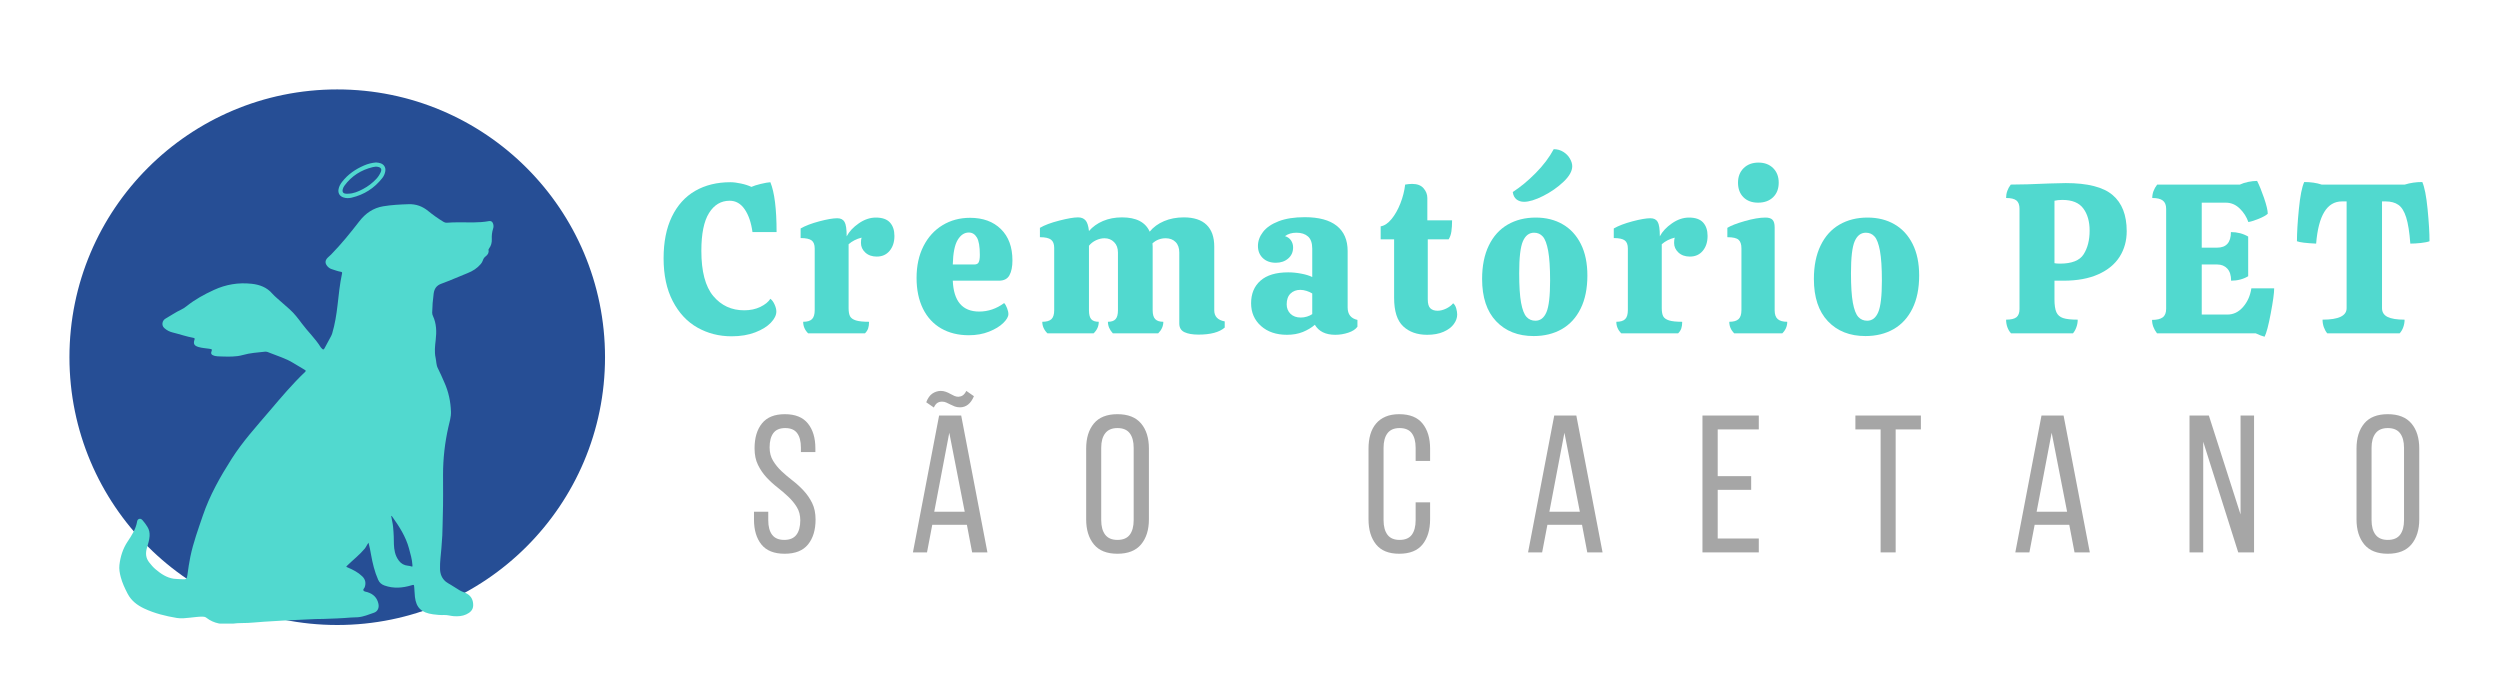 <svg xmlns="http://www.w3.org/2000/svg" xmlns:xlink="http://www.w3.org/1999/xlink" width="1080" zoomAndPan="magnify" viewBox="0 0 810 225" height="300" preserveAspectRatio="xMidYMid meet" version="1.0"><defs><g/><clipPath id="8ef0305ecd"><path d="M 22.5 28.973 L 196.027 28.973 L 196.027 202.5 L 22.5 202.5 Z M 22.5 28.973 " clip-rule="nonzero"/></clipPath><clipPath id="e2b39d8a03"><path d="M 109.262 28.973 C 61.344 28.973 22.5 67.82 22.5 115.738 C 22.5 163.656 61.344 202.5 109.262 202.5 C 157.18 202.5 196.027 163.656 196.027 115.738 C 196.027 67.82 157.18 28.973 109.262 28.973 Z M 109.262 28.973 " clip-rule="nonzero"/></clipPath><clipPath id="21b4f5aa96"><path d="M 38.539 66 L 159.941 66 L 159.941 202.043 L 38.539 202.043 Z M 38.539 66 " clip-rule="nonzero"/></clipPath><clipPath id="4430a91d8b"><path d="M 109 52.605 L 125 52.605 L 125 65 L 109 65 Z M 109 52.605 " clip-rule="nonzero"/></clipPath></defs><g clip-path="url(#8ef0305ecd)"><g clip-path="url(#e2b39d8a03)"><path fill="#264e95" d="M 22.5 28.973 L 196.027 28.973 L 196.027 202.5 L 22.5 202.5 Z M 22.5 28.973 " fill-opacity="1" fill-rule="nonzero"/></g></g><g clip-path="url(#21b4f5aa96)"><path fill="#51d9cf" d="M 119.398 175.832 C 119.777 177.215 119.992 178.453 120.215 179.691 C 120.715 182.48 121.363 185.227 122.516 187.836 C 122.926 188.766 123.602 189.359 124.566 189.703 C 127.492 190.746 130.402 190.516 133.309 189.641 C 134.102 189.402 134.129 189.371 134.207 190.191 C 134.316 191.262 134.312 192.344 134.438 193.414 C 134.852 196.883 136.5 198.516 140.324 199.043 C 141.527 199.211 142.734 199.316 143.965 199.266 C 144.984 199.227 146.004 199.578 147.043 199.645 C 148.426 199.73 149.766 199.66 151.047 199.07 C 152.305 198.488 153.285 197.648 153.312 196.164 C 153.344 194.57 152.781 193.219 151.324 192.363 C 150.547 191.91 149.652 191.723 148.887 191.242 C 147.922 190.641 146.953 190.043 145.988 189.438 C 145.469 189.113 144.91 188.855 144.438 188.461 C 143.172 187.395 142.625 186.023 142.57 184.383 C 142.492 182.113 142.844 179.879 143.012 177.629 C 143.109 176.25 143.238 174.871 143.305 173.488 C 143.406 171.375 143.395 169.258 143.469 167.145 C 143.621 162.668 143.543 158.191 143.547 153.715 C 143.555 148.551 144.125 143.445 145.266 138.406 C 145.633 136.762 146.168 135.129 146.113 133.422 C 146.008 130.098 145.328 126.891 143.945 123.844 C 143.254 122.324 142.633 120.777 141.859 119.297 C 141.316 118.258 141.391 117.082 141.145 115.977 C 140.711 114.031 140.941 112.09 141.168 110.148 C 141.48 107.488 141.434 104.867 140.277 102.371 C 140.109 102.039 140.027 101.684 140.027 101.312 C 140.066 99.234 140.227 97.168 140.508 95.109 C 140.723 93.562 141.398 92.508 142.98 91.93 C 145.867 90.879 148.672 89.617 151.527 88.48 C 153.168 87.828 154.605 86.922 155.75 85.566 C 156.078 85.195 156.32 84.773 156.473 84.301 C 156.637 83.781 156.941 83.359 157.379 83.039 C 158.02 82.535 158.449 81.922 158.281 81.043 C 158.238 80.82 158.363 80.648 158.48 80.484 C 159.133 79.594 159.391 78.586 159.344 77.496 C 159.293 76.348 159.398 75.219 159.758 74.121 C 159.941 73.582 159.945 73.043 159.77 72.5 C 159.562 71.836 159.117 71.5 158.434 71.633 C 155.082 72.27 151.699 72.008 148.324 72.031 C 147.145 72.039 145.965 72.082 144.789 72.164 C 144.395 72.188 144.027 72.094 143.695 71.875 C 141.973 70.828 140.328 69.664 138.766 68.391 C 136.91 66.867 134.863 66.09 132.426 66.16 C 129.652 66.242 126.887 66.387 124.16 66.836 C 120.938 67.371 118.43 69.105 116.41 71.719 C 113.539 75.434 110.578 79.086 107.293 82.453 C 106.953 82.801 106.566 83.105 106.215 83.445 C 105.258 84.383 105.234 85.328 106.133 86.332 C 106.543 86.777 107.039 87.086 107.621 87.254 C 108.551 87.547 109.469 87.895 110.434 88.062 C 110.73 88.117 110.91 88.199 110.828 88.582 C 110.086 91.984 109.758 95.453 109.359 98.906 C 109.008 101.984 108.516 105.031 107.637 108.008 C 107.523 108.379 107.371 108.73 107.18 109.07 C 106.492 110.34 105.797 111.605 105.121 112.883 C 104.891 113.316 104.652 113.34 104.344 112.98 C 104.195 112.812 104.008 112.672 103.895 112.484 C 102.172 109.695 99.762 107.457 97.82 104.844 C 96.605 103.207 95.379 101.586 93.852 100.223 C 92.512 99.031 91.156 97.859 89.82 96.668 C 89.273 96.18 88.711 95.703 88.234 95.148 C 86.465 93.078 84.109 92.219 81.52 91.941 C 77.281 91.48 73.219 92.145 69.328 93.934 C 66.211 95.367 63.219 96.996 60.523 99.145 C 59.957 99.613 59.34 100.008 58.68 100.328 C 56.895 101.152 55.305 102.293 53.602 103.246 C 52.625 103.789 52.176 105.34 53.234 106.293 C 54.02 107.004 54.93 107.48 55.961 107.727 C 58.211 108.277 60.406 109.055 62.691 109.469 C 63.059 109.535 63.141 109.676 63.016 110.051 C 62.578 111.402 62.91 112.004 64.277 112.422 C 65.395 112.762 66.559 112.812 67.703 112.984 C 67.883 113.012 68.062 113.051 68.242 113.078 C 68.629 113.141 68.75 113.277 68.57 113.695 C 68.211 114.52 68.477 115 69.352 115.246 C 70.125 115.469 70.93 115.48 71.715 115.496 C 74.047 115.547 76.375 115.68 78.684 115.023 C 81.016 114.359 83.445 114.199 85.852 113.945 C 86.457 113.883 86.973 114.141 87.492 114.355 C 89.992 115.379 92.609 116.117 94.934 117.555 C 96.199 118.336 97.477 119.094 98.758 119.84 C 99.129 120.055 99.148 120.219 98.84 120.512 C 94.715 124.434 91.059 128.785 87.383 133.105 C 83.09 138.148 78.613 143.062 75.035 148.688 C 71.336 154.508 67.953 160.469 65.723 167.039 C 64.223 171.453 62.613 175.824 61.668 180.402 C 61.273 182.312 61 184.246 60.738 186.184 C 60.539 187.684 60.34 187.785 58.852 187.668 C 58 187.598 57.137 187.633 56.297 187.512 C 53.973 187.168 52.109 185.895 50.371 184.422 C 49.594 183.766 48.941 182.984 48.312 182.176 C 47.238 180.793 47.121 179.301 47.562 177.676 C 47.918 176.363 48.391 175.074 48.469 173.695 C 48.527 172.633 48.355 171.633 47.777 170.719 C 47.309 169.977 46.824 169.254 46.23 168.605 C 45.945 168.293 45.645 168.02 45.184 168.102 C 44.715 168.184 44.5 168.547 44.426 168.961 C 44.008 171.422 42.691 173.453 41.34 175.473 C 39.805 177.77 39.004 180.348 38.691 183.066 C 38.539 184.383 38.785 185.707 39.125 186.988 C 39.629 188.887 40.461 190.656 41.367 192.391 C 42.555 194.656 44.488 196.117 46.746 197.172 C 50.109 198.746 53.688 199.621 57.328 200.227 C 58.73 200.461 60.168 200.27 61.586 200.125 C 62.941 199.992 64.289 199.777 65.66 199.789 C 66.102 199.797 66.512 199.875 66.863 200.152 C 69.34 202.078 72.172 202.465 75.188 202.086 C 76.297 201.938 77.41 201.863 78.531 201.867 C 80.914 201.898 83.277 201.555 85.652 201.43 C 87.766 201.324 89.871 201.156 91.984 201.051 C 95.375 200.875 98.766 200.715 102.156 200.574 C 103.012 200.535 103.867 200.562 104.723 200.535 C 107.707 200.438 110.695 200.34 113.676 200.082 C 114.422 200.02 115.18 200.047 115.93 199.988 C 117.777 199.84 119.473 199.105 121.199 198.512 C 122.359 198.109 122.883 196.941 122.621 195.668 C 122.207 193.648 120.941 192.434 119.008 191.848 C 118.582 191.719 118.031 191.699 117.785 191.359 C 117.5 190.961 118.047 190.625 118.176 190.238 C 118.625 188.887 118.402 187.73 117.359 186.723 C 116.016 185.422 114.391 184.598 112.699 183.879 C 112.062 183.609 112.086 183.648 112.566 183.18 C 114.43 181.363 116.508 179.773 118.18 177.754 C 118.633 177.203 118.879 176.527 119.398 175.832 Z M 126.738 167.141 C 126.969 167.172 127.039 167.336 127.129 167.457 C 129.391 170.625 131.48 173.879 132.512 177.703 C 132.98 179.453 133.508 181.176 133.621 183 C 133.66 183.672 133.703 183.66 133.094 183.465 C 132.801 183.375 132.504 183.32 132.199 183.297 C 130.984 183.176 129.996 182.668 129.246 181.676 C 128.629 180.852 128.199 179.941 127.957 178.938 C 127.543 177.266 127.621 175.551 127.574 173.848 C 127.539 172.789 127.457 171.738 127.359 170.688 C 127.254 169.492 126.922 168.34 126.738 167.141 Z M 126.738 167.141 " fill-opacity="1" fill-rule="nonzero"/></g><g clip-path="url(#4430a91d8b)"><path fill="#51d9cf" d="M 121.824 52.637 C 120.496 52.75 119.219 53.07 117.996 53.594 C 115.188 54.801 112.723 56.484 110.832 58.926 C 110.277 59.637 109.848 60.418 109.684 61.32 C 109.461 62.543 110.035 63.543 111.215 63.953 C 112.105 64.262 113.02 64.254 113.922 64.043 C 117.988 63.086 121.309 60.957 123.887 57.664 C 124.395 57.004 124.711 56.266 124.84 55.441 C 125.023 54.301 124.457 53.332 123.379 52.922 C 122.879 52.73 122.352 52.684 121.824 52.637 Z M 112.758 62.762 C 112.531 62.762 112.309 62.777 112.086 62.758 C 111.176 62.691 110.836 62.203 111.055 61.309 C 111.16 60.891 111.344 60.508 111.602 60.16 C 113.91 57.008 117.012 55.059 120.781 54.145 C 121.328 54.012 121.898 53.945 122.477 54.07 C 123.461 54.285 123.77 54.82 123.367 55.754 C 123.023 56.547 122.566 57.262 121.984 57.898 C 120.715 59.27 119.254 60.391 117.598 61.254 C 116.082 62.059 114.52 62.742 112.758 62.762 Z M 112.758 62.762 " fill-opacity="1" fill-rule="nonzero"/></g><g fill="#51d9cf" fill-opacity="1"><g transform="translate(213.286, 107.992)"><g><path d="M 30.516 -32.797 C 30.098 -35.879 29.254 -38.344 27.984 -40.188 C 26.723 -42.031 25.102 -42.953 23.125 -42.953 C 20.32 -42.953 18.094 -41.625 16.438 -38.969 C 14.781 -36.32 13.953 -32.238 13.953 -26.719 C 13.953 -20.039 15.238 -15.16 17.812 -12.078 C 20.395 -8.992 23.734 -7.453 27.828 -7.453 C 29.805 -7.453 31.555 -7.82 33.078 -8.562 C 34.598 -9.301 35.676 -10.176 36.312 -11.188 C 36.863 -10.77 37.32 -10.145 37.688 -9.312 C 38.062 -8.488 38.25 -7.734 38.25 -7.047 C 38.25 -5.891 37.66 -4.691 36.484 -3.453 C 35.316 -2.211 33.629 -1.164 31.422 -0.312 C 29.211 0.539 26.656 0.969 23.75 0.969 C 19.695 0.969 16.004 0.023 12.672 -1.859 C 9.336 -3.742 6.676 -6.598 4.688 -10.422 C 2.707 -14.242 1.719 -18.867 1.719 -24.297 C 1.719 -29.598 2.613 -34.098 4.406 -37.797 C 6.207 -41.504 8.727 -44.289 11.969 -46.156 C 15.219 -48.02 19.008 -48.953 23.344 -48.953 C 24.352 -48.953 25.5 -48.812 26.781 -48.531 C 28.07 -48.258 29.203 -47.895 30.172 -47.438 C 30.859 -47.758 31.867 -48.082 33.203 -48.406 C 34.547 -48.727 35.582 -48.91 36.312 -48.953 C 37.656 -45.68 38.328 -40.297 38.328 -32.797 Z M 30.516 -32.797 "/></g></g></g><g fill="#51d9cf" fill-opacity="1"><g transform="translate(258.37, 107.992)"><g><path d="M 25.406 -37.5 C 27.477 -37.5 29 -36.969 29.969 -35.906 C 30.938 -34.844 31.422 -33.391 31.422 -31.547 C 31.422 -29.566 30.898 -27.957 29.859 -26.719 C 28.828 -25.477 27.438 -24.859 25.688 -24.859 C 24.164 -24.859 22.93 -25.297 21.984 -26.172 C 21.047 -27.047 20.578 -28.082 20.578 -29.281 C 20.578 -30.008 20.645 -30.582 20.781 -31 C 19.125 -30.582 17.723 -29.867 16.578 -28.859 L 16.578 -8.141 C 16.578 -6.992 16.734 -6.117 17.047 -5.516 C 17.367 -4.922 18.004 -4.473 18.953 -4.172 C 19.898 -3.879 21.316 -3.734 23.203 -3.734 C 23.203 -2.898 23.109 -2.195 22.922 -1.625 C 22.734 -1.051 22.391 -0.508 21.891 0 L 3.453 0 C 2.391 -1.062 1.859 -2.305 1.859 -3.734 C 3.191 -3.734 4.145 -4.02 4.719 -4.594 C 5.301 -5.164 5.594 -6.145 5.594 -7.531 L 5.594 -27.484 C 5.594 -28.723 5.258 -29.594 4.594 -30.094 C 3.926 -30.602 2.738 -30.859 1.031 -30.859 L 1.031 -33.969 C 2.551 -34.844 4.566 -35.613 7.078 -36.281 C 9.586 -36.945 11.531 -37.281 12.906 -37.281 C 14.008 -37.281 14.789 -36.891 15.25 -36.109 C 15.719 -35.328 15.953 -33.766 15.953 -31.422 C 16.773 -32.984 18.082 -34.383 19.875 -35.625 C 21.676 -36.875 23.52 -37.5 25.406 -37.5 Z M 25.406 -37.5 "/></g></g></g><g fill="#51d9cf" fill-opacity="1"><g transform="translate(295.17, 107.992)"><g><path d="M 22.094 -7.047 C 24.988 -7.047 27.68 -7.961 30.172 -9.797 C 30.535 -9.43 30.852 -8.879 31.125 -8.141 C 31.406 -7.41 31.547 -6.77 31.547 -6.219 C 31.547 -5.383 30.992 -4.426 29.891 -3.344 C 28.785 -2.258 27.254 -1.328 25.297 -0.547 C 23.348 0.234 21.156 0.625 18.719 0.625 C 15.312 0.625 12.328 -0.109 9.766 -1.578 C 7.211 -3.055 5.242 -5.195 3.859 -8 C 2.484 -10.812 1.797 -14.129 1.797 -17.953 C 1.797 -21.867 2.539 -25.297 4.031 -28.234 C 5.531 -31.18 7.594 -33.445 10.219 -35.031 C 12.844 -36.625 15.812 -37.422 19.125 -37.422 C 23.312 -37.422 26.645 -36.203 29.125 -33.766 C 31.613 -31.328 32.859 -27.941 32.859 -23.609 C 32.859 -21.586 32.535 -19.988 31.891 -18.812 C 31.254 -17.633 30.109 -17.047 28.453 -17.047 L 13.531 -17.047 C 13.812 -10.379 16.664 -7.047 22.094 -7.047 Z M 18.719 -32.656 C 17.289 -32.656 16.094 -31.859 15.125 -30.266 C 14.156 -28.68 13.625 -26.023 13.531 -22.297 L 20.5 -22.297 C 21.238 -22.297 21.723 -22.551 21.953 -23.062 C 22.18 -23.57 22.297 -24.352 22.297 -25.406 C 22.297 -28.125 21.973 -30.008 21.328 -31.062 C 20.691 -32.125 19.82 -32.656 18.719 -32.656 Z M 18.719 -32.656 "/></g></g></g><g fill="#51d9cf" fill-opacity="1"><g transform="translate(335.559, 107.992)"><g><path d="M 57.859 -7.453 C 57.859 -5.473 58.988 -4.273 61.25 -3.859 L 61.25 -1.859 C 59.5 -0.336 56.664 0.422 52.75 0.422 C 50.82 0.422 49.301 0.156 48.188 -0.375 C 47.082 -0.906 46.531 -1.836 46.531 -3.172 L 46.531 -26.172 C 46.531 -27.641 46.129 -28.773 45.328 -29.578 C 44.523 -30.391 43.457 -30.797 42.125 -30.797 C 40.469 -30.797 39.039 -30.242 37.844 -29.141 C 37.883 -28.91 37.906 -28.566 37.906 -28.109 L 37.906 -7.453 C 37.906 -6.117 38.18 -5.164 38.734 -4.594 C 39.285 -4.02 40.16 -3.734 41.359 -3.734 C 41.359 -2.348 40.805 -1.102 39.703 0 L 25 0 C 23.938 -1.145 23.406 -2.391 23.406 -3.734 C 24.562 -3.734 25.391 -4.02 25.891 -4.594 C 26.398 -5.164 26.656 -6.117 26.656 -7.453 L 26.656 -26.172 C 26.656 -27.598 26.238 -28.723 25.406 -29.547 C 24.582 -30.379 23.547 -30.797 22.297 -30.797 C 21.379 -30.797 20.457 -30.578 19.531 -30.141 C 18.613 -29.703 17.859 -29.113 17.266 -28.375 L 17.266 -7.453 C 17.266 -6.117 17.504 -5.164 17.984 -4.594 C 18.473 -4.02 19.289 -3.734 20.438 -3.734 C 20.438 -2.305 19.883 -1.062 18.781 0 L 3.797 0 C 2.691 -1.102 2.141 -2.348 2.141 -3.734 C 3.523 -3.734 4.516 -4.02 5.109 -4.594 C 5.703 -5.164 6 -6.117 6 -7.453 L 6 -27.688 C 6 -28.926 5.656 -29.812 4.969 -30.344 C 4.281 -30.875 3.082 -31.141 1.375 -31.141 L 1.375 -34.172 C 2.852 -35.047 4.938 -35.828 7.625 -36.516 C 10.32 -37.211 12.359 -37.562 13.734 -37.562 C 14.754 -37.562 15.551 -37.25 16.125 -36.625 C 16.695 -36.008 17.078 -34.848 17.266 -33.141 C 18.461 -34.523 19.977 -35.609 21.812 -36.391 C 23.656 -37.172 25.707 -37.562 27.969 -37.562 C 32.57 -37.562 35.562 -36.02 36.938 -32.938 C 38.133 -34.406 39.688 -35.539 41.594 -36.344 C 43.508 -37.156 45.641 -37.562 47.984 -37.562 C 51.254 -37.562 53.719 -36.754 55.375 -35.141 C 57.031 -33.535 57.859 -31.191 57.859 -28.109 Z M 57.859 -7.453 "/></g></g></g><g fill="#51d9cf" fill-opacity="1"><g transform="translate(403.84, 107.992)"><g><path d="M 1.516 -9.734 C 1.516 -12.816 2.523 -15.254 4.547 -17.047 C 6.578 -18.848 9.57 -19.75 13.531 -19.75 C 14.914 -19.75 16.332 -19.609 17.781 -19.328 C 19.227 -19.055 20.41 -18.691 21.328 -18.234 L 21.328 -27.406 C 21.328 -29.25 20.867 -30.57 19.953 -31.375 C 19.035 -32.188 17.789 -32.594 16.219 -32.594 C 14.707 -32.594 13.469 -32.223 12.5 -31.484 C 13.375 -31.211 14.031 -30.738 14.469 -30.062 C 14.906 -29.395 15.125 -28.648 15.125 -27.828 C 15.125 -26.348 14.594 -25.148 13.531 -24.234 C 12.469 -23.316 11.133 -22.859 9.531 -22.859 C 7.781 -22.859 6.375 -23.363 5.312 -24.375 C 4.258 -25.383 3.734 -26.695 3.734 -28.312 C 3.734 -29.914 4.285 -31.43 5.391 -32.859 C 6.492 -34.285 8.18 -35.438 10.453 -36.312 C 12.734 -37.188 15.555 -37.625 18.922 -37.625 C 23.473 -37.625 26.922 -36.691 29.266 -34.828 C 31.617 -32.961 32.797 -30.238 32.797 -26.656 L 32.797 -8.359 C 32.797 -6.148 33.852 -4.812 35.969 -4.344 L 35.969 -2.141 C 35.375 -1.305 34.383 -0.66 33 -0.203 C 31.625 0.254 30.223 0.484 28.797 0.484 C 25.66 0.484 23.453 -0.598 22.172 -2.766 C 21.109 -1.836 19.816 -1.062 18.297 -0.438 C 16.773 0.176 15.051 0.484 13.125 0.484 C 9.664 0.484 6.863 -0.469 4.719 -2.375 C 2.582 -4.289 1.516 -6.742 1.516 -9.734 Z M 21.328 -12.906 C 20.828 -13.227 20.219 -13.504 19.5 -13.734 C 18.789 -13.961 18.113 -14.078 17.469 -14.078 C 16.176 -14.078 15.113 -13.676 14.281 -12.875 C 13.457 -12.07 13.047 -10.91 13.047 -9.391 C 13.047 -8.148 13.457 -7.125 14.281 -6.312 C 15.113 -5.508 16.223 -5.109 17.609 -5.109 C 18.297 -5.109 18.973 -5.211 19.641 -5.422 C 20.305 -5.629 20.867 -5.895 21.328 -6.219 Z M 21.328 -12.906 "/></g></g></g><g fill="#51d9cf" fill-opacity="1"><g transform="translate(446.646, 107.992)"><g><path d="M 15.953 -30.453 L 15.953 -10.984 C 15.953 -9.598 16.227 -8.641 16.781 -8.109 C 17.332 -7.578 18.113 -7.312 19.125 -7.312 C 20 -7.312 20.922 -7.539 21.891 -8 C 22.859 -8.469 23.617 -9.047 24.172 -9.734 C 24.629 -9.367 24.961 -8.816 25.172 -8.078 C 25.379 -7.336 25.484 -6.672 25.484 -6.078 C 25.484 -5.016 25.113 -3.977 24.375 -2.969 C 23.633 -1.957 22.523 -1.129 21.047 -0.484 C 19.578 0.16 17.812 0.484 15.75 0.484 C 12.52 0.484 9.926 -0.438 7.969 -2.281 C 6.02 -4.125 5.047 -7.188 5.047 -11.469 L 5.047 -30.453 L 0.688 -30.453 L 0.688 -34.656 C 1.883 -34.844 3.047 -35.613 4.172 -36.969 C 5.305 -38.332 6.273 -40.035 7.078 -42.078 C 7.879 -44.129 8.395 -46.164 8.625 -48.188 C 9.457 -48.332 10.219 -48.406 10.906 -48.406 C 12.562 -48.406 13.789 -47.93 14.594 -46.984 C 15.406 -46.047 15.812 -45 15.812 -43.844 L 15.812 -36.594 L 23.828 -36.594 C 23.828 -35.219 23.754 -34.031 23.609 -33.031 C 23.473 -32.039 23.176 -31.18 22.719 -30.453 Z M 15.953 -30.453 "/></g></g></g><g fill="#51d9cf" fill-opacity="1"><g transform="translate(478.405, 107.992)"><g><path d="M 18.5 0.891 C 13.438 0.891 9.383 -0.707 6.344 -3.906 C 3.312 -7.102 1.797 -11.672 1.797 -17.609 C 1.797 -21.836 2.52 -25.445 3.969 -28.438 C 5.414 -31.438 7.453 -33.695 10.078 -35.219 C 12.703 -36.738 15.738 -37.5 19.188 -37.5 C 22.508 -37.5 25.422 -36.77 27.922 -35.312 C 30.43 -33.863 32.391 -31.734 33.797 -28.922 C 35.203 -26.117 35.906 -22.719 35.906 -18.719 C 35.906 -14.52 35.176 -10.945 33.719 -8 C 32.27 -5.062 30.234 -2.844 27.609 -1.344 C 24.992 0.145 21.957 0.891 18.5 0.891 Z M 19.062 -4.078 C 20.664 -4.078 21.859 -4.992 22.641 -6.828 C 23.43 -8.672 23.828 -12.078 23.828 -17.047 C 23.828 -21.242 23.617 -24.469 23.203 -26.719 C 22.785 -28.977 22.207 -30.52 21.469 -31.344 C 20.738 -32.176 19.797 -32.594 18.641 -32.594 C 17.023 -32.594 15.816 -31.672 15.016 -29.828 C 14.211 -27.984 13.812 -24.531 13.812 -19.469 C 13.812 -15.32 14.016 -12.133 14.422 -9.906 C 14.836 -7.676 15.426 -6.145 16.188 -5.312 C 16.945 -4.488 17.906 -4.078 19.062 -4.078 Z M 25 -59.656 C 26.145 -59.656 27.176 -59.367 28.094 -58.797 C 29.02 -58.223 29.734 -57.5 30.234 -56.625 C 30.742 -55.75 31 -54.922 31 -54.141 C 31 -52.566 30.055 -50.883 28.172 -49.094 C 26.285 -47.301 24.086 -45.77 21.578 -44.5 C 19.066 -43.238 17.004 -42.609 15.391 -42.609 C 14.43 -42.609 13.613 -42.867 12.938 -43.391 C 12.27 -43.922 11.867 -44.719 11.734 -45.781 C 14.223 -47.383 16.695 -49.43 19.156 -51.922 C 21.625 -54.41 23.57 -56.988 25 -59.656 Z M 25 -59.656 "/></g></g></g><g fill="#51d9cf" fill-opacity="1"><g transform="translate(521.832, 107.992)"><g><path d="M 25.406 -37.5 C 27.477 -37.5 29 -36.969 29.969 -35.906 C 30.938 -34.844 31.422 -33.391 31.422 -31.547 C 31.422 -29.566 30.898 -27.957 29.859 -26.719 C 28.828 -25.477 27.438 -24.859 25.688 -24.859 C 24.164 -24.859 22.93 -25.297 21.984 -26.172 C 21.047 -27.047 20.578 -28.082 20.578 -29.281 C 20.578 -30.008 20.645 -30.582 20.781 -31 C 19.125 -30.582 17.723 -29.867 16.578 -28.859 L 16.578 -8.141 C 16.578 -6.992 16.734 -6.117 17.047 -5.516 C 17.367 -4.922 18.004 -4.473 18.953 -4.172 C 19.898 -3.879 21.316 -3.734 23.203 -3.734 C 23.203 -2.898 23.109 -2.195 22.922 -1.625 C 22.734 -1.051 22.391 -0.508 21.891 0 L 3.453 0 C 2.391 -1.062 1.859 -2.305 1.859 -3.734 C 3.191 -3.734 4.145 -4.02 4.719 -4.594 C 5.301 -5.164 5.594 -6.145 5.594 -7.531 L 5.594 -27.484 C 5.594 -28.723 5.258 -29.594 4.594 -30.094 C 3.926 -30.602 2.738 -30.859 1.031 -30.859 L 1.031 -33.969 C 2.551 -34.844 4.566 -35.613 7.078 -36.281 C 9.586 -36.945 11.531 -37.281 12.906 -37.281 C 14.008 -37.281 14.789 -36.891 15.25 -36.109 C 15.719 -35.328 15.953 -33.766 15.953 -31.422 C 16.773 -32.984 18.082 -34.383 19.875 -35.625 C 21.676 -36.875 23.52 -37.5 25.406 -37.5 Z M 25.406 -37.5 "/></g></g></g><g fill="#51d9cf" fill-opacity="1"><g transform="translate(558.631, 107.992)"><g><path d="M 17.672 -48.812 C 17.672 -46.832 17.062 -45.254 15.844 -44.078 C 14.625 -42.91 13.004 -42.328 10.984 -42.328 C 9.004 -42.328 7.426 -42.91 6.25 -44.078 C 5.07 -45.254 4.484 -46.832 4.484 -48.812 C 4.484 -50.75 5.094 -52.316 6.312 -53.516 C 7.531 -54.711 9.129 -55.312 11.109 -55.312 C 13.086 -55.312 14.676 -54.711 15.875 -53.516 C 17.07 -52.316 17.672 -50.75 17.672 -48.812 Z M 16.359 -7.453 C 16.359 -6.117 16.691 -5.164 17.359 -4.594 C 18.023 -4.02 19.051 -3.734 20.438 -3.734 C 20.438 -2.305 19.906 -1.062 18.844 0 L 3.25 0 C 2.188 -1.062 1.656 -2.305 1.656 -3.734 C 3.039 -3.734 4.039 -4.02 4.656 -4.594 C 5.281 -5.164 5.594 -6.145 5.594 -7.531 L 5.594 -27.547 C 5.594 -28.836 5.281 -29.758 4.656 -30.312 C 4.039 -30.863 2.832 -31.141 1.031 -31.141 L 1.031 -34.172 C 2.133 -34.867 4.008 -35.598 6.656 -36.359 C 9.312 -37.117 11.555 -37.5 13.391 -37.5 C 14.453 -37.5 15.211 -37.254 15.672 -36.766 C 16.129 -36.285 16.359 -35.469 16.359 -34.312 Z M 16.359 -7.453 "/></g></g></g><g fill="#51d9cf" fill-opacity="1"><g transform="translate(585.903, 107.992)"><g><path d="M 18.5 0.891 C 13.438 0.891 9.383 -0.707 6.344 -3.906 C 3.312 -7.102 1.797 -11.672 1.797 -17.609 C 1.797 -21.836 2.52 -25.445 3.969 -28.438 C 5.414 -31.438 7.453 -33.695 10.078 -35.219 C 12.703 -36.738 15.738 -37.5 19.188 -37.5 C 22.508 -37.5 25.422 -36.77 27.922 -35.312 C 30.43 -33.863 32.391 -31.734 33.797 -28.922 C 35.203 -26.117 35.906 -22.719 35.906 -18.719 C 35.906 -14.52 35.176 -10.945 33.719 -8 C 32.27 -5.062 30.234 -2.844 27.609 -1.344 C 24.992 0.145 21.957 0.891 18.5 0.891 Z M 19.062 -4.078 C 20.664 -4.078 21.859 -4.992 22.641 -6.828 C 23.43 -8.672 23.828 -12.078 23.828 -17.047 C 23.828 -21.242 23.617 -24.469 23.203 -26.719 C 22.785 -28.977 22.207 -30.52 21.469 -31.344 C 20.738 -32.176 19.797 -32.594 18.641 -32.594 C 17.023 -32.594 15.816 -31.672 15.016 -29.828 C 14.211 -27.984 13.812 -24.531 13.812 -19.469 C 13.812 -15.32 14.016 -12.133 14.422 -9.906 C 14.836 -7.676 15.426 -6.145 16.188 -5.312 C 16.945 -4.488 17.906 -4.078 19.062 -4.078 Z M 19.062 -4.078 "/></g></g></g><g fill="#51d9cf" fill-opacity="1"><g transform="translate(629.33, 107.992)"><g/></g></g><g fill="#51d9cf" fill-opacity="1"><g transform="translate(648.179, 107.992)"><g><path d="M 21.125 -48.672 C 28.219 -48.672 33.281 -47.379 36.312 -44.797 C 39.352 -42.223 40.875 -38.316 40.875 -33.078 C 40.875 -29.992 40.113 -27.242 38.594 -24.828 C 37.07 -22.41 34.77 -20.508 31.688 -19.125 C 28.602 -17.738 24.832 -17.047 20.375 -17.047 L 17.469 -17.047 L 17.469 -10.984 C 17.469 -9.141 17.676 -7.754 18.094 -6.828 C 18.508 -5.91 19.234 -5.281 20.266 -4.938 C 21.297 -4.594 22.875 -4.422 25 -4.422 C 25 -3.586 24.859 -2.781 24.578 -2 C 24.305 -1.219 23.938 -0.551 23.469 0 L 3.391 0 C 2.879 -0.551 2.484 -1.219 2.203 -2 C 1.93 -2.781 1.797 -3.586 1.797 -4.422 C 3.359 -4.422 4.473 -4.68 5.141 -5.203 C 5.805 -5.734 6.141 -6.625 6.141 -7.875 L 6.141 -40.328 C 6.141 -41.609 5.805 -42.516 5.141 -43.047 C 4.473 -43.578 3.359 -43.844 1.797 -43.844 C 1.797 -45.406 2.301 -46.852 3.312 -48.188 C 6.395 -48.188 10.582 -48.305 15.875 -48.547 C 18.551 -48.629 20.301 -48.672 21.125 -48.672 Z M 28.859 -33.281 C 28.859 -36.227 28.176 -38.617 26.812 -40.453 C 25.457 -42.297 23.195 -43.219 20.031 -43.219 C 19.008 -43.219 18.156 -43.129 17.469 -42.953 L 17.469 -22.719 C 17.883 -22.625 18.484 -22.578 19.266 -22.578 C 23.086 -22.578 25.641 -23.586 26.922 -25.609 C 28.211 -27.641 28.859 -30.195 28.859 -33.281 Z M 28.859 -33.281 "/></g></g></g><g fill="#51d9cf" fill-opacity="1"><g transform="translate(695.473, 107.992)"><g><path d="M 41.359 -14.562 C 41.359 -13.051 40.988 -10.348 40.25 -6.453 C 39.52 -2.566 38.852 -0.047 38.25 1.109 C 37.508 0.922 36.547 0.551 35.359 0 L 3.391 0 C 2.328 -1.383 1.797 -2.832 1.797 -4.344 C 3.359 -4.344 4.508 -4.617 5.25 -5.172 C 5.988 -5.723 6.359 -6.645 6.359 -7.938 L 6.359 -40.328 C 6.359 -41.566 6 -42.461 5.281 -43.016 C 4.57 -43.566 3.43 -43.844 1.859 -43.844 C 1.859 -45.363 2.391 -46.812 3.453 -48.188 L 30.25 -48.188 C 31.031 -48.562 31.938 -48.852 32.969 -49.062 C 34.008 -49.27 34.961 -49.375 35.828 -49.375 C 36.523 -48.031 37.273 -46.188 38.078 -43.844 C 38.879 -41.5 39.281 -39.797 39.281 -38.734 C 38.727 -38.223 37.785 -37.691 36.453 -37.141 C 35.117 -36.586 33.969 -36.223 33 -36.047 C 32.406 -37.742 31.461 -39.211 30.172 -40.453 C 28.879 -41.703 27.383 -42.328 25.688 -42.328 L 17.891 -42.328 L 17.891 -27.75 L 22.859 -27.75 C 25.848 -27.75 27.344 -29.43 27.344 -32.797 C 29.414 -32.797 31.281 -32.312 32.938 -31.344 L 32.938 -18.5 C 32.195 -18.039 31.344 -17.68 30.375 -17.422 C 29.414 -17.172 28.426 -17.047 27.406 -17.047 C 27.406 -18.797 26.988 -20.109 26.156 -20.984 C 25.332 -21.859 24.254 -22.297 22.922 -22.297 L 17.891 -22.297 L 17.891 -6.078 L 26.234 -6.078 C 28.172 -6.078 29.852 -6.895 31.281 -8.531 C 32.707 -10.164 33.602 -12.176 33.969 -14.562 Z M 41.359 -14.562 "/></g></g></g><g fill="#51d9cf" fill-opacity="1"><g transform="translate(743.663, 107.992)"><g><path d="M 41.156 -49.016 C 41.883 -47.41 42.457 -44.488 42.875 -40.25 C 43.289 -36.02 43.5 -32.547 43.5 -29.828 C 42.906 -29.598 41.973 -29.41 40.703 -29.266 C 39.43 -29.129 38.289 -29.062 37.281 -29.062 C 37.008 -32.75 36.562 -35.582 35.938 -37.562 C 35.312 -39.539 34.469 -40.895 33.406 -41.625 C 32.352 -42.363 30.977 -42.734 29.281 -42.734 L 28.109 -42.734 L 28.109 -8.141 C 28.109 -6.859 28.703 -5.914 29.891 -5.312 C 31.086 -4.719 32.93 -4.422 35.422 -4.422 C 35.422 -3.586 35.281 -2.781 35 -2 C 34.727 -1.219 34.336 -0.551 33.828 0 L 10.359 0 C 9.898 -0.551 9.531 -1.219 9.25 -2 C 8.977 -2.781 8.844 -3.586 8.844 -4.422 C 14.039 -4.422 16.641 -5.66 16.641 -8.141 L 16.641 -42.734 L 15.125 -42.734 C 10.289 -42.734 7.504 -38.176 6.766 -29.062 C 3.547 -29.207 1.473 -29.461 0.547 -29.828 C 0.547 -32.547 0.754 -36.02 1.172 -40.25 C 1.586 -44.488 2.164 -47.41 2.906 -49.016 C 5.02 -49.016 6.906 -48.738 8.562 -48.188 L 35.484 -48.188 C 37.234 -48.738 39.125 -49.016 41.156 -49.016 Z M 41.156 -49.016 "/></g></g></g><g fill="#a6a6a6" fill-opacity="1"><g transform="translate(242.447, 178.976)"><g><path d="M 11.844 -44.781 C 15.219 -44.781 17.707 -43.773 19.312 -41.766 C 20.926 -39.766 21.734 -37.078 21.734 -33.703 L 21.734 -32.5 L 17.047 -32.5 L 17.047 -33.953 C 17.047 -35.984 16.641 -37.547 15.828 -38.641 C 15.023 -39.734 13.738 -40.281 11.969 -40.281 C 10.195 -40.281 8.91 -39.734 8.109 -38.641 C 7.305 -37.547 6.906 -36.004 6.906 -34.016 C 6.906 -32.367 7.273 -30.93 8.016 -29.703 C 8.754 -28.484 9.672 -27.352 10.766 -26.312 C 11.867 -25.281 13.062 -24.27 14.344 -23.281 C 15.633 -22.289 16.828 -21.203 17.922 -20.016 C 19.023 -18.836 19.945 -17.5 20.688 -16 C 21.426 -14.5 21.797 -12.711 21.797 -10.641 C 21.797 -7.266 20.977 -4.57 19.344 -2.562 C 17.719 -0.562 15.195 0.438 11.781 0.438 C 8.363 0.438 5.852 -0.562 4.25 -2.562 C 2.645 -4.57 1.844 -7.266 1.844 -10.641 L 1.844 -13.172 L 6.469 -13.172 L 6.469 -10.391 C 6.469 -8.359 6.891 -6.789 7.734 -5.688 C 8.578 -4.594 9.883 -4.047 11.656 -4.047 C 13.426 -4.047 14.734 -4.594 15.578 -5.688 C 16.422 -6.789 16.844 -8.359 16.844 -10.391 C 16.844 -12.035 16.473 -13.457 15.734 -14.656 C 14.992 -15.863 14.078 -16.984 12.984 -18.016 C 11.891 -19.055 10.707 -20.07 9.438 -21.062 C 8.164 -22.051 6.984 -23.133 5.891 -24.312 C 4.797 -25.5 3.879 -26.844 3.141 -28.344 C 2.398 -29.844 2.031 -31.629 2.031 -33.703 C 2.031 -37.117 2.832 -39.816 4.438 -41.797 C 6.039 -43.785 8.508 -44.781 11.844 -44.781 Z M 11.844 -44.781 "/></g></g></g><g fill="#a6a6a6" fill-opacity="1"><g transform="translate(294.522, 178.976)"><g><path d="M 10.203 -52.328 C 10.836 -52.328 11.414 -52.227 11.938 -52.031 C 12.469 -51.844 12.953 -51.617 13.391 -51.359 C 13.836 -51.109 14.27 -50.891 14.688 -50.703 C 15.113 -50.516 15.562 -50.422 16.031 -50.422 C 16.57 -50.461 17.039 -50.617 17.438 -50.891 C 17.844 -51.172 18.219 -51.648 18.562 -52.328 L 21.031 -50.609 C 20.52 -49.391 19.883 -48.484 19.125 -47.891 C 18.363 -47.297 17.5 -47 16.531 -47 C 15.895 -47 15.32 -47.094 14.812 -47.281 C 14.312 -47.477 13.836 -47.691 13.391 -47.922 C 12.953 -48.148 12.52 -48.359 12.094 -48.547 C 11.676 -48.742 11.211 -48.844 10.703 -48.844 C 10.109 -48.844 9.598 -48.703 9.172 -48.422 C 8.754 -48.148 8.379 -47.656 8.047 -46.938 L 5.578 -48.641 C 6.078 -49.953 6.727 -50.883 7.531 -51.438 C 8.332 -51.988 9.223 -52.285 10.203 -52.328 Z M 7.531 -8.938 L 5.828 0 L 1.266 0 L 9.75 -44.344 L 16.906 -44.344 L 25.406 0 L 20.453 0 L 18.75 -8.938 Z M 8.172 -13.172 L 18.047 -13.172 L 13.047 -38.766 Z M 8.172 -13.172 "/></g></g></g><g fill="#a6a6a6" fill-opacity="1"><g transform="translate(349.763, 178.976)"><g><path d="M 2.156 -33.641 C 2.156 -37.055 2.988 -39.766 4.656 -41.766 C 6.32 -43.773 8.863 -44.781 12.281 -44.781 C 15.707 -44.781 18.266 -43.773 19.953 -41.766 C 21.641 -39.766 22.484 -37.055 22.484 -33.641 L 22.484 -10.703 C 22.484 -7.328 21.641 -4.625 19.953 -2.594 C 18.266 -0.57 15.707 0.438 12.281 0.438 C 8.863 0.438 6.32 -0.57 4.656 -2.594 C 2.988 -4.625 2.156 -7.328 2.156 -10.703 Z M 7.031 -10.453 C 7.031 -8.422 7.461 -6.844 8.328 -5.719 C 9.191 -4.602 10.508 -4.047 12.281 -4.047 C 14.102 -4.047 15.438 -4.602 16.281 -5.719 C 17.125 -6.844 17.547 -8.422 17.547 -10.453 L 17.547 -33.891 C 17.547 -35.91 17.125 -37.477 16.281 -38.594 C 15.438 -39.719 14.102 -40.281 12.281 -40.281 C 10.508 -40.281 9.191 -39.719 8.328 -38.594 C 7.461 -37.477 7.031 -35.91 7.031 -33.891 Z M 7.031 -10.453 "/></g></g></g><g fill="#a6a6a6" fill-opacity="1"><g transform="translate(402.915, 178.976)"><g/></g></g><g fill="#a6a6a6" fill-opacity="1"><g transform="translate(441.244, 178.976)"><g><path d="M 12.094 -44.781 C 15.52 -44.781 18.047 -43.766 19.672 -41.734 C 21.297 -39.711 22.109 -37.016 22.109 -33.641 L 22.109 -29.641 L 17.422 -29.641 L 17.422 -33.891 C 17.422 -35.91 17.008 -37.477 16.188 -38.594 C 15.363 -39.719 14.039 -40.281 12.219 -40.281 C 10.445 -40.281 9.141 -39.719 8.297 -38.594 C 7.453 -37.477 7.031 -35.91 7.031 -33.891 L 7.031 -10.453 C 7.031 -8.422 7.453 -6.844 8.297 -5.719 C 9.141 -4.602 10.445 -4.047 12.219 -4.047 C 14.039 -4.047 15.363 -4.602 16.188 -5.719 C 17.008 -6.844 17.422 -8.422 17.422 -10.453 L 17.422 -16.219 L 22.109 -16.219 L 22.109 -10.703 C 22.109 -7.328 21.297 -4.625 19.672 -2.594 C 18.047 -0.57 15.52 0.438 12.094 0.438 C 8.719 0.438 6.219 -0.57 4.594 -2.594 C 2.969 -4.625 2.156 -7.328 2.156 -10.703 L 2.156 -33.641 C 2.156 -35.328 2.352 -36.852 2.75 -38.219 C 3.156 -39.594 3.77 -40.766 4.594 -41.734 C 5.414 -42.711 6.445 -43.461 7.688 -43.984 C 8.938 -44.516 10.406 -44.781 12.094 -44.781 Z M 12.094 -44.781 "/></g></g></g><g fill="#a6a6a6" fill-opacity="1"><g transform="translate(493.825, 178.976)"><g><path d="M 7.531 -8.938 L 5.828 0 L 1.266 0 L 9.75 -44.344 L 16.906 -44.344 L 25.406 0 L 20.453 0 L 18.75 -8.938 Z M 8.172 -13.172 L 18.047 -13.172 L 13.047 -38.766 Z M 8.172 -13.172 "/></g></g></g><g fill="#a6a6a6" fill-opacity="1"><g transform="translate(549.067, 178.976)"><g><path d="M 18.312 -24.703 L 18.312 -20.266 L 7.469 -20.266 L 7.469 -4.5 L 20.781 -4.5 L 20.781 0 L 2.531 0 L 2.531 -44.344 L 20.781 -44.344 L 20.781 -39.844 L 7.469 -39.844 L 7.469 -24.703 Z M 18.312 -24.703 "/></g></g></g><g fill="#a6a6a6" fill-opacity="1"><g transform="translate(600.381, 178.976)"><g><path d="M 8.938 0 L 8.938 -39.844 L 0.766 -39.844 L 0.766 -44.344 L 21.984 -44.344 L 21.984 -39.844 L 13.812 -39.844 L 13.812 0 Z M 8.938 0 "/></g></g></g><g fill="#a6a6a6" fill-opacity="1"><g transform="translate(651.695, 178.976)"><g><path d="M 7.531 -8.938 L 5.828 0 L 1.266 0 L 9.75 -44.344 L 16.906 -44.344 L 25.406 0 L 20.453 0 L 18.75 -8.938 Z M 8.172 -13.172 L 18.047 -13.172 L 13.047 -38.766 Z M 8.172 -13.172 "/></g></g></g><g fill="#a6a6a6" fill-opacity="1"><g transform="translate(706.937, 178.976)"><g><path d="M 6.906 0 L 2.469 0 L 2.469 -44.344 L 8.734 -44.344 L 19 -12.281 L 19 -44.344 L 23.375 -44.344 L 23.375 0 L 18.25 0 L 6.906 -35.859 Z M 6.906 0 "/></g></g></g><g fill="#a6a6a6" fill-opacity="1"><g transform="translate(761.355, 178.976)"><g><path d="M 2.156 -33.641 C 2.156 -37.055 2.988 -39.766 4.656 -41.766 C 6.32 -43.773 8.863 -44.781 12.281 -44.781 C 15.707 -44.781 18.266 -43.773 19.953 -41.766 C 21.641 -39.766 22.484 -37.055 22.484 -33.641 L 22.484 -10.703 C 22.484 -7.328 21.641 -4.625 19.953 -2.594 C 18.266 -0.57 15.707 0.438 12.281 0.438 C 8.863 0.438 6.32 -0.57 4.656 -2.594 C 2.988 -4.625 2.156 -7.328 2.156 -10.703 Z M 7.031 -10.453 C 7.031 -8.422 7.461 -6.844 8.328 -5.719 C 9.191 -4.602 10.508 -4.047 12.281 -4.047 C 14.102 -4.047 15.438 -4.602 16.281 -5.719 C 17.125 -6.844 17.547 -8.422 17.547 -10.453 L 17.547 -33.891 C 17.547 -35.91 17.125 -37.477 16.281 -38.594 C 15.438 -39.719 14.102 -40.281 12.281 -40.281 C 10.508 -40.281 9.191 -39.719 8.328 -38.594 C 7.461 -37.477 7.031 -35.91 7.031 -33.891 Z M 7.031 -10.453 "/></g></g></g></svg>